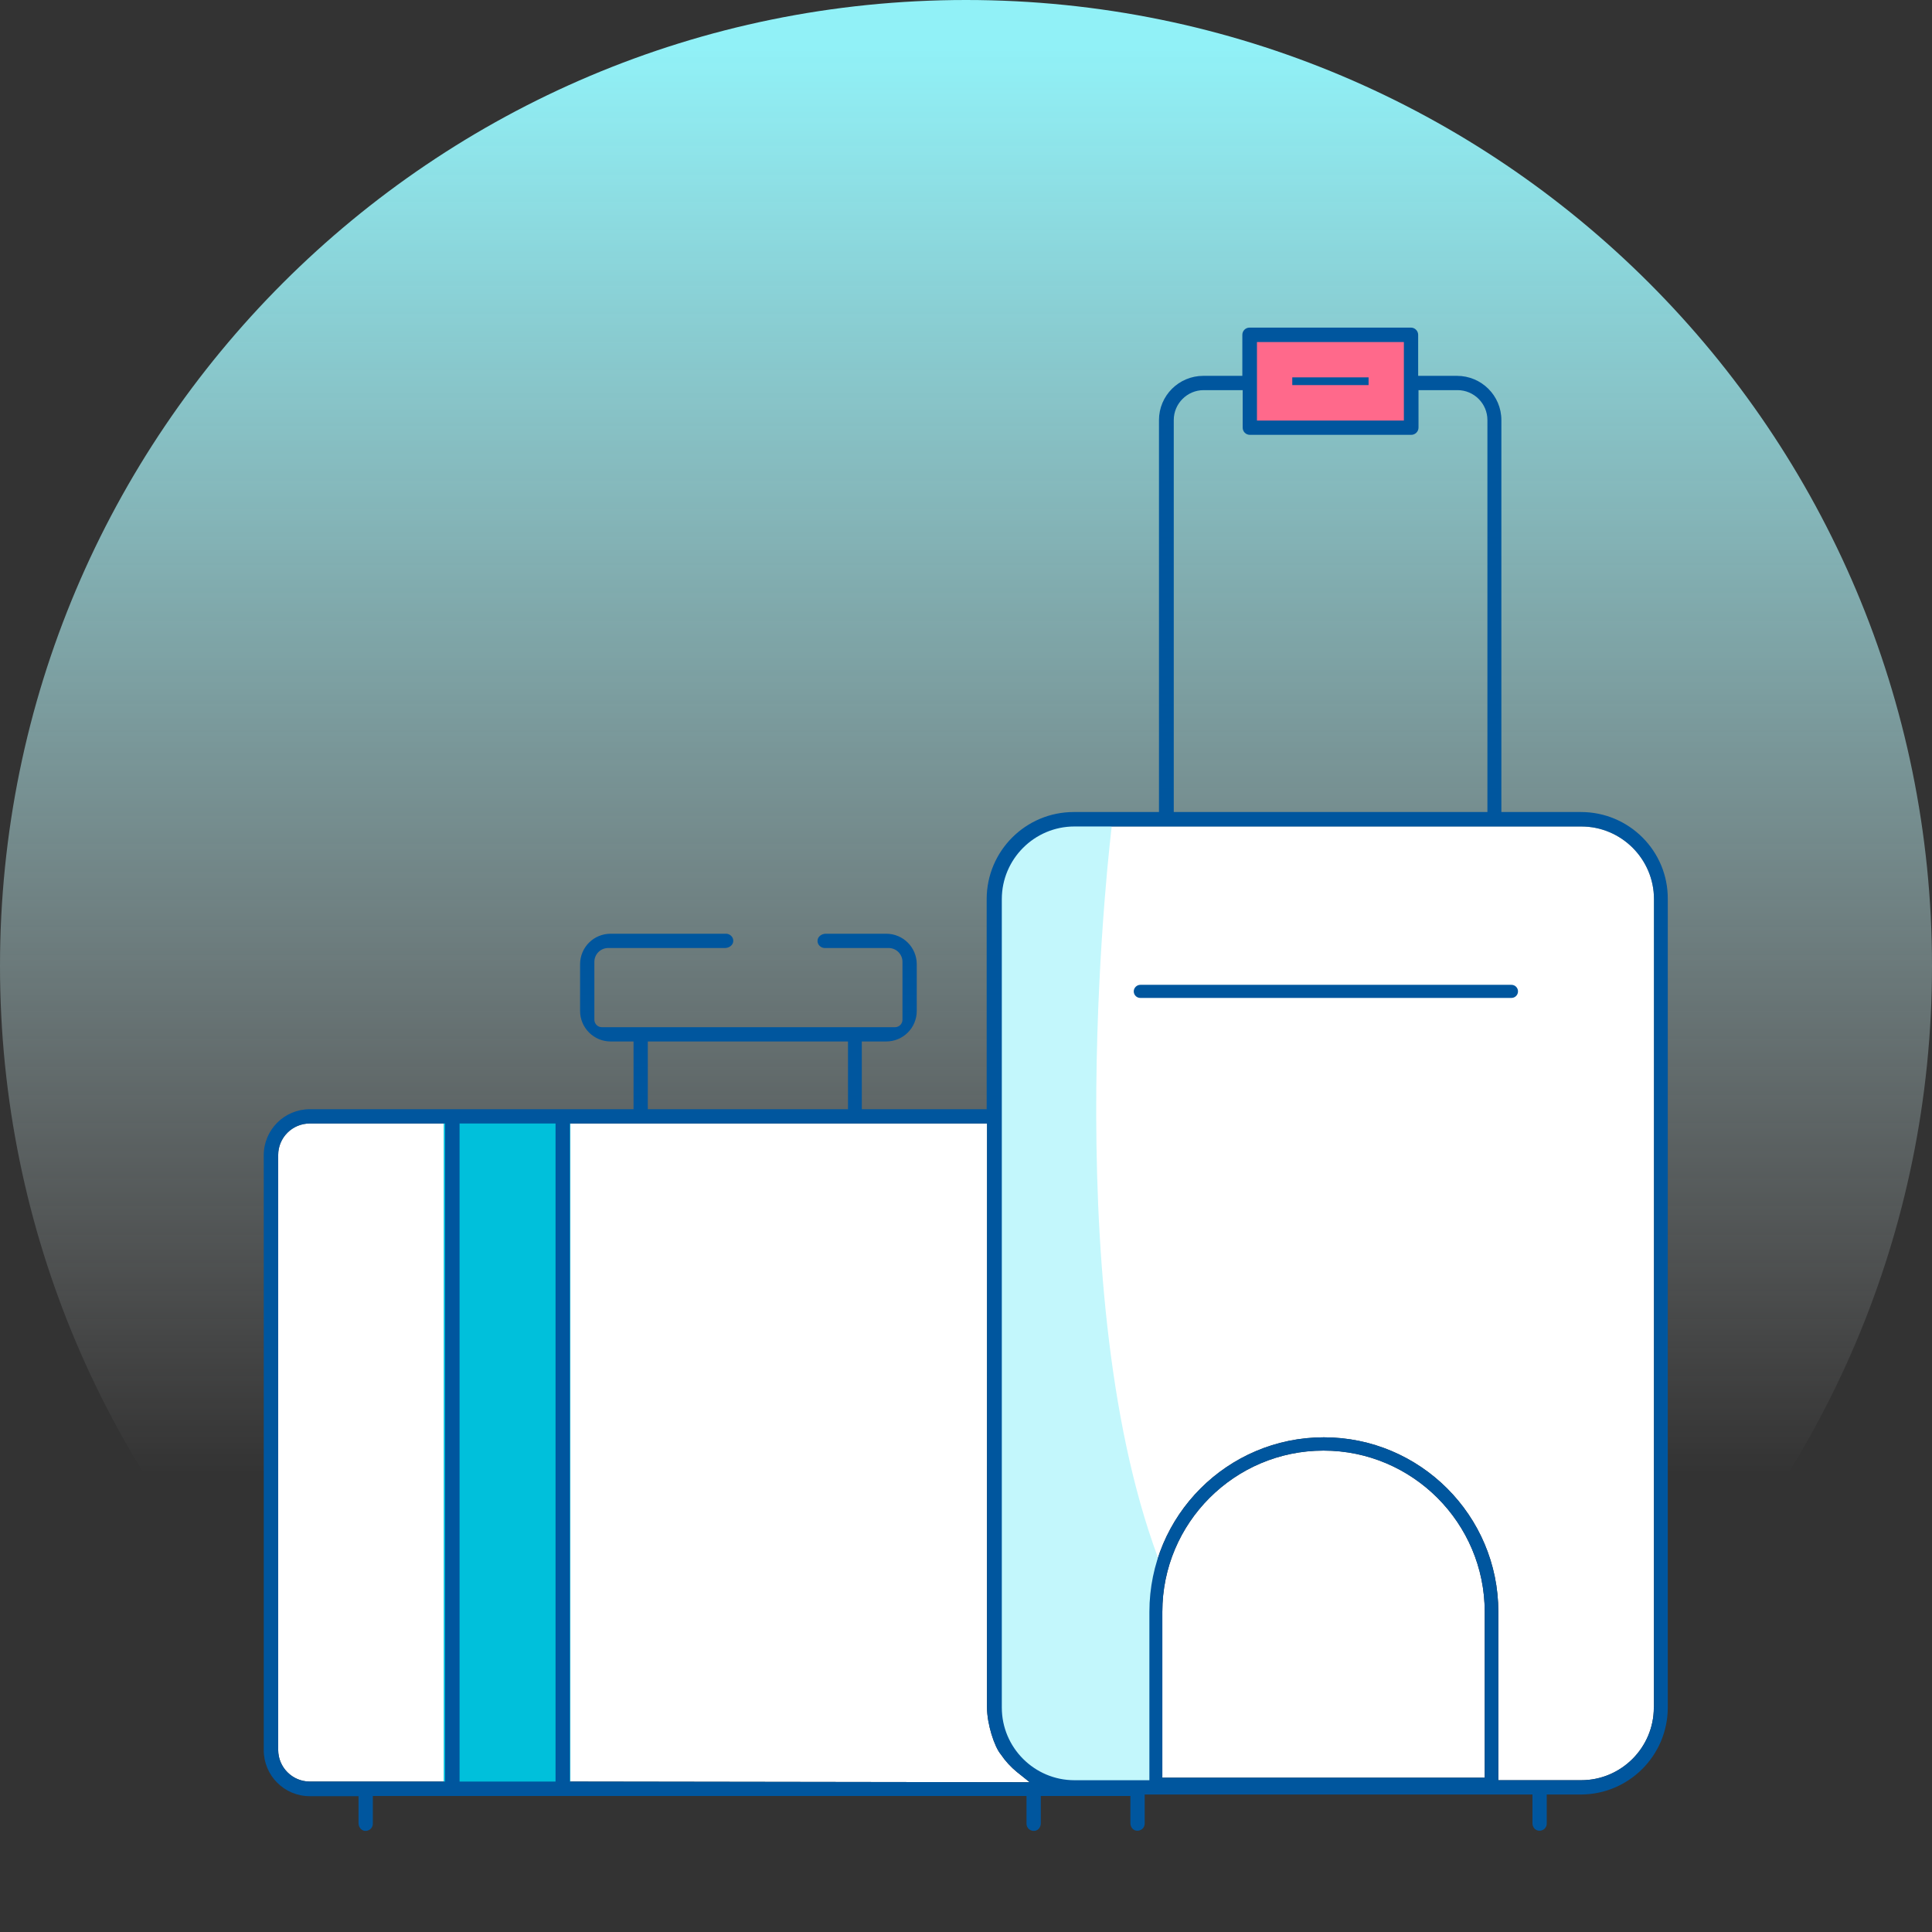<svg width="121" height="121" viewBox="0 0 121 121" fill="none" xmlns="http://www.w3.org/2000/svg">
<rect x="0" y="0" width="121" height="121" fill="#333333" stroke="none"/>
<path d="M60.5 121C93.913 121 121 93.913 121 60.5C121 27.087 93.913 0 60.5 0C27.087 0 0 27.087 0 60.5C0 93.913 27.087 121 60.5 121Z" fill="url(#paint0_linear)"/>
<path d="M27.876 111.578H19.402C18.307 111.578 17.423 110.683 17.423 109.599V72.343C17.423 71.248 18.307 70.364 19.402 70.364H27.876V111.578Z" fill="white"/>
<path d="M35.687 111.578V70.364H61.816V106.936C61.816 107.978 62.279 109.399 62.679 109.873C62.963 110.294 63.311 110.673 63.7 110.989L64.49 111.62L35.687 111.578Z" fill="white"/>
<path d="M72.796 111.336V100.946C72.796 95.377 77.322 90.85 82.891 90.85C88.46 90.85 92.987 95.387 92.987 100.946V111.336H72.796Z" fill="white"/>
<path d="M103.578 106.946C103.578 109.452 101.535 111.494 99.03 111.494H93.84V100.946C93.84 94.914 88.934 90.018 82.913 90.018C76.88 90.018 71.985 94.924 71.985 100.946V111.494H67.29C64.785 111.494 62.742 109.452 62.742 106.946V56.31C62.742 53.805 64.785 51.763 67.29 51.763H99.04C101.546 51.763 103.588 53.805 103.588 56.31V106.946H103.578Z" fill="white"/>
<path d="M88.671 20.823H78.228V26.95H88.671V20.823Z" fill="#FF698B"/>
<path d="M69.627 51.762C69.627 51.762 66.09 80.197 72.511 97.524L72.459 109.81C72.459 109.81 72.817 111.968 72.101 111.968C71.385 111.968 65.974 111.61 65.258 111.61C64.542 111.61 62.374 110.167 62.374 103.683C62.374 97.198 62.374 54.689 62.374 54.689C62.374 54.689 63.563 50.267 69.627 51.762Z" fill="#C3F7FC"/>
<path d="M35.719 69.817H27.792V111.61H35.719V69.817Z" fill="#00C0DB"/>
<path d="M85.714 23.634H80.934V24.118H85.714V23.634Z" fill="#00569E"/>
<path d="M99.019 50.857H94.03V26.308C94.03 24.781 92.787 23.539 91.25 23.539H88.819V20.97C88.819 20.728 88.619 20.518 88.366 20.518H78.26C78.007 20.518 77.807 20.718 77.807 20.97V23.539H75.365C73.828 23.539 72.586 24.781 72.586 26.308V50.857H67.248C64.237 50.857 61.795 53.299 61.795 56.31V69.469H53.974V65.227H55.5C56.563 65.227 57.416 64.374 57.416 63.311V60.395C57.416 59.331 56.563 58.479 55.5 58.479H51.721C51.458 58.479 51.226 58.658 51.205 58.879C51.184 59.047 51.257 59.163 51.321 59.226C51.373 59.279 51.478 59.374 51.657 59.374H55.658C56.132 59.374 56.521 59.763 56.521 60.237V63.869C56.521 64.121 56.31 64.332 56.058 64.332H37.688C37.435 64.332 37.225 64.121 37.225 63.869V60.237C37.225 59.763 37.614 59.374 38.088 59.374H45.404C45.667 59.374 45.899 59.195 45.92 58.974C45.941 58.805 45.867 58.689 45.804 58.626C45.752 58.574 45.646 58.479 45.468 58.479H38.246C37.182 58.479 36.33 59.331 36.33 60.395V63.311C36.33 64.364 37.182 65.227 38.246 65.227H39.678V69.469H19.402C17.812 69.469 16.518 70.754 16.518 72.354V109.61C16.518 111.199 17.802 112.494 19.402 112.494H22.455V114.189C22.455 114.41 22.602 114.62 22.823 114.663C23.108 114.705 23.35 114.494 23.35 114.22V112.483H64.29V114.22C64.29 114.494 64.532 114.705 64.817 114.663C65.038 114.631 65.185 114.42 65.185 114.189V112.483H70.796V114.189C70.796 114.41 70.943 114.62 71.164 114.652C71.449 114.694 71.691 114.484 71.691 114.21V112.389H95.977V114.189C95.977 114.41 96.124 114.62 96.346 114.652C96.63 114.694 96.872 114.484 96.872 114.21V112.389H98.998C102.009 112.389 104.452 109.946 104.452 106.936V56.31C104.473 53.299 102.03 50.857 99.019 50.857ZM78.723 21.423H87.924V26.339H78.723V21.423ZM73.512 26.308C73.512 25.276 74.354 24.434 75.386 24.434H77.828V26.781C77.828 27.034 78.028 27.234 78.281 27.234H88.387C88.629 27.234 88.84 27.034 88.84 26.781V24.434H91.282C92.314 24.434 93.156 25.276 93.156 26.308V50.857H73.512V26.308ZM40.572 65.227H53.11V69.469H40.572V65.227ZM27.877 111.578H19.402C18.307 111.578 17.423 110.683 17.423 109.599V72.343C17.423 71.248 18.307 70.364 19.402 70.364H27.877V111.578ZM34.793 111.578H28.782V70.364H34.793V111.578ZM35.688 111.578V70.364H61.816V106.936C61.816 107.978 62.279 109.399 62.679 109.873C62.964 110.294 63.311 110.673 63.701 110.989L64.49 111.62L35.688 111.578ZM72.796 111.336V100.946C72.796 95.377 77.323 90.85 82.892 90.85C88.461 90.85 92.987 95.387 92.987 100.946V111.336H72.796ZM103.578 106.946C103.578 109.452 101.535 111.494 99.03 111.494H93.84V100.946C93.84 94.913 88.934 90.018 82.913 90.018C76.881 90.018 71.986 94.924 71.986 100.946V111.494H67.29C64.785 111.494 62.743 109.452 62.743 106.946V56.31C62.743 53.805 64.785 51.762 67.29 51.762H99.041C101.546 51.762 103.588 53.805 103.588 56.31V106.946H103.578Z" fill="#00569E"/>
<path d="M94.661 62.5H71.417C71.185 62.5 71.006 62.311 71.006 62.09C71.006 61.868 71.196 61.679 71.417 61.679H94.661C94.893 61.679 95.072 61.868 95.072 62.09C95.072 62.311 94.893 62.5 94.661 62.5Z" fill="#00569E"/>
<defs>
<linearGradient id="paint0_linear" x1="60.5" y1="120.999" x2="60.5" y2="0.001" gradientUnits="userSpaceOnUse">
<stop offset="0.237" stop-color="white" stop-opacity="0"/>
<stop offset="0.393" stop-color="#E2FBFD" stop-opacity="0.21"/>
<stop offset="0.653" stop-color="#B6F6FA" stop-opacity="0.563"/>
<stop offset="0.856" stop-color="#9BF2F8" stop-opacity="0.839"/>
<stop offset="0.975" stop-color="#91F1F7"/>
</linearGradient>
</defs>
</svg>
